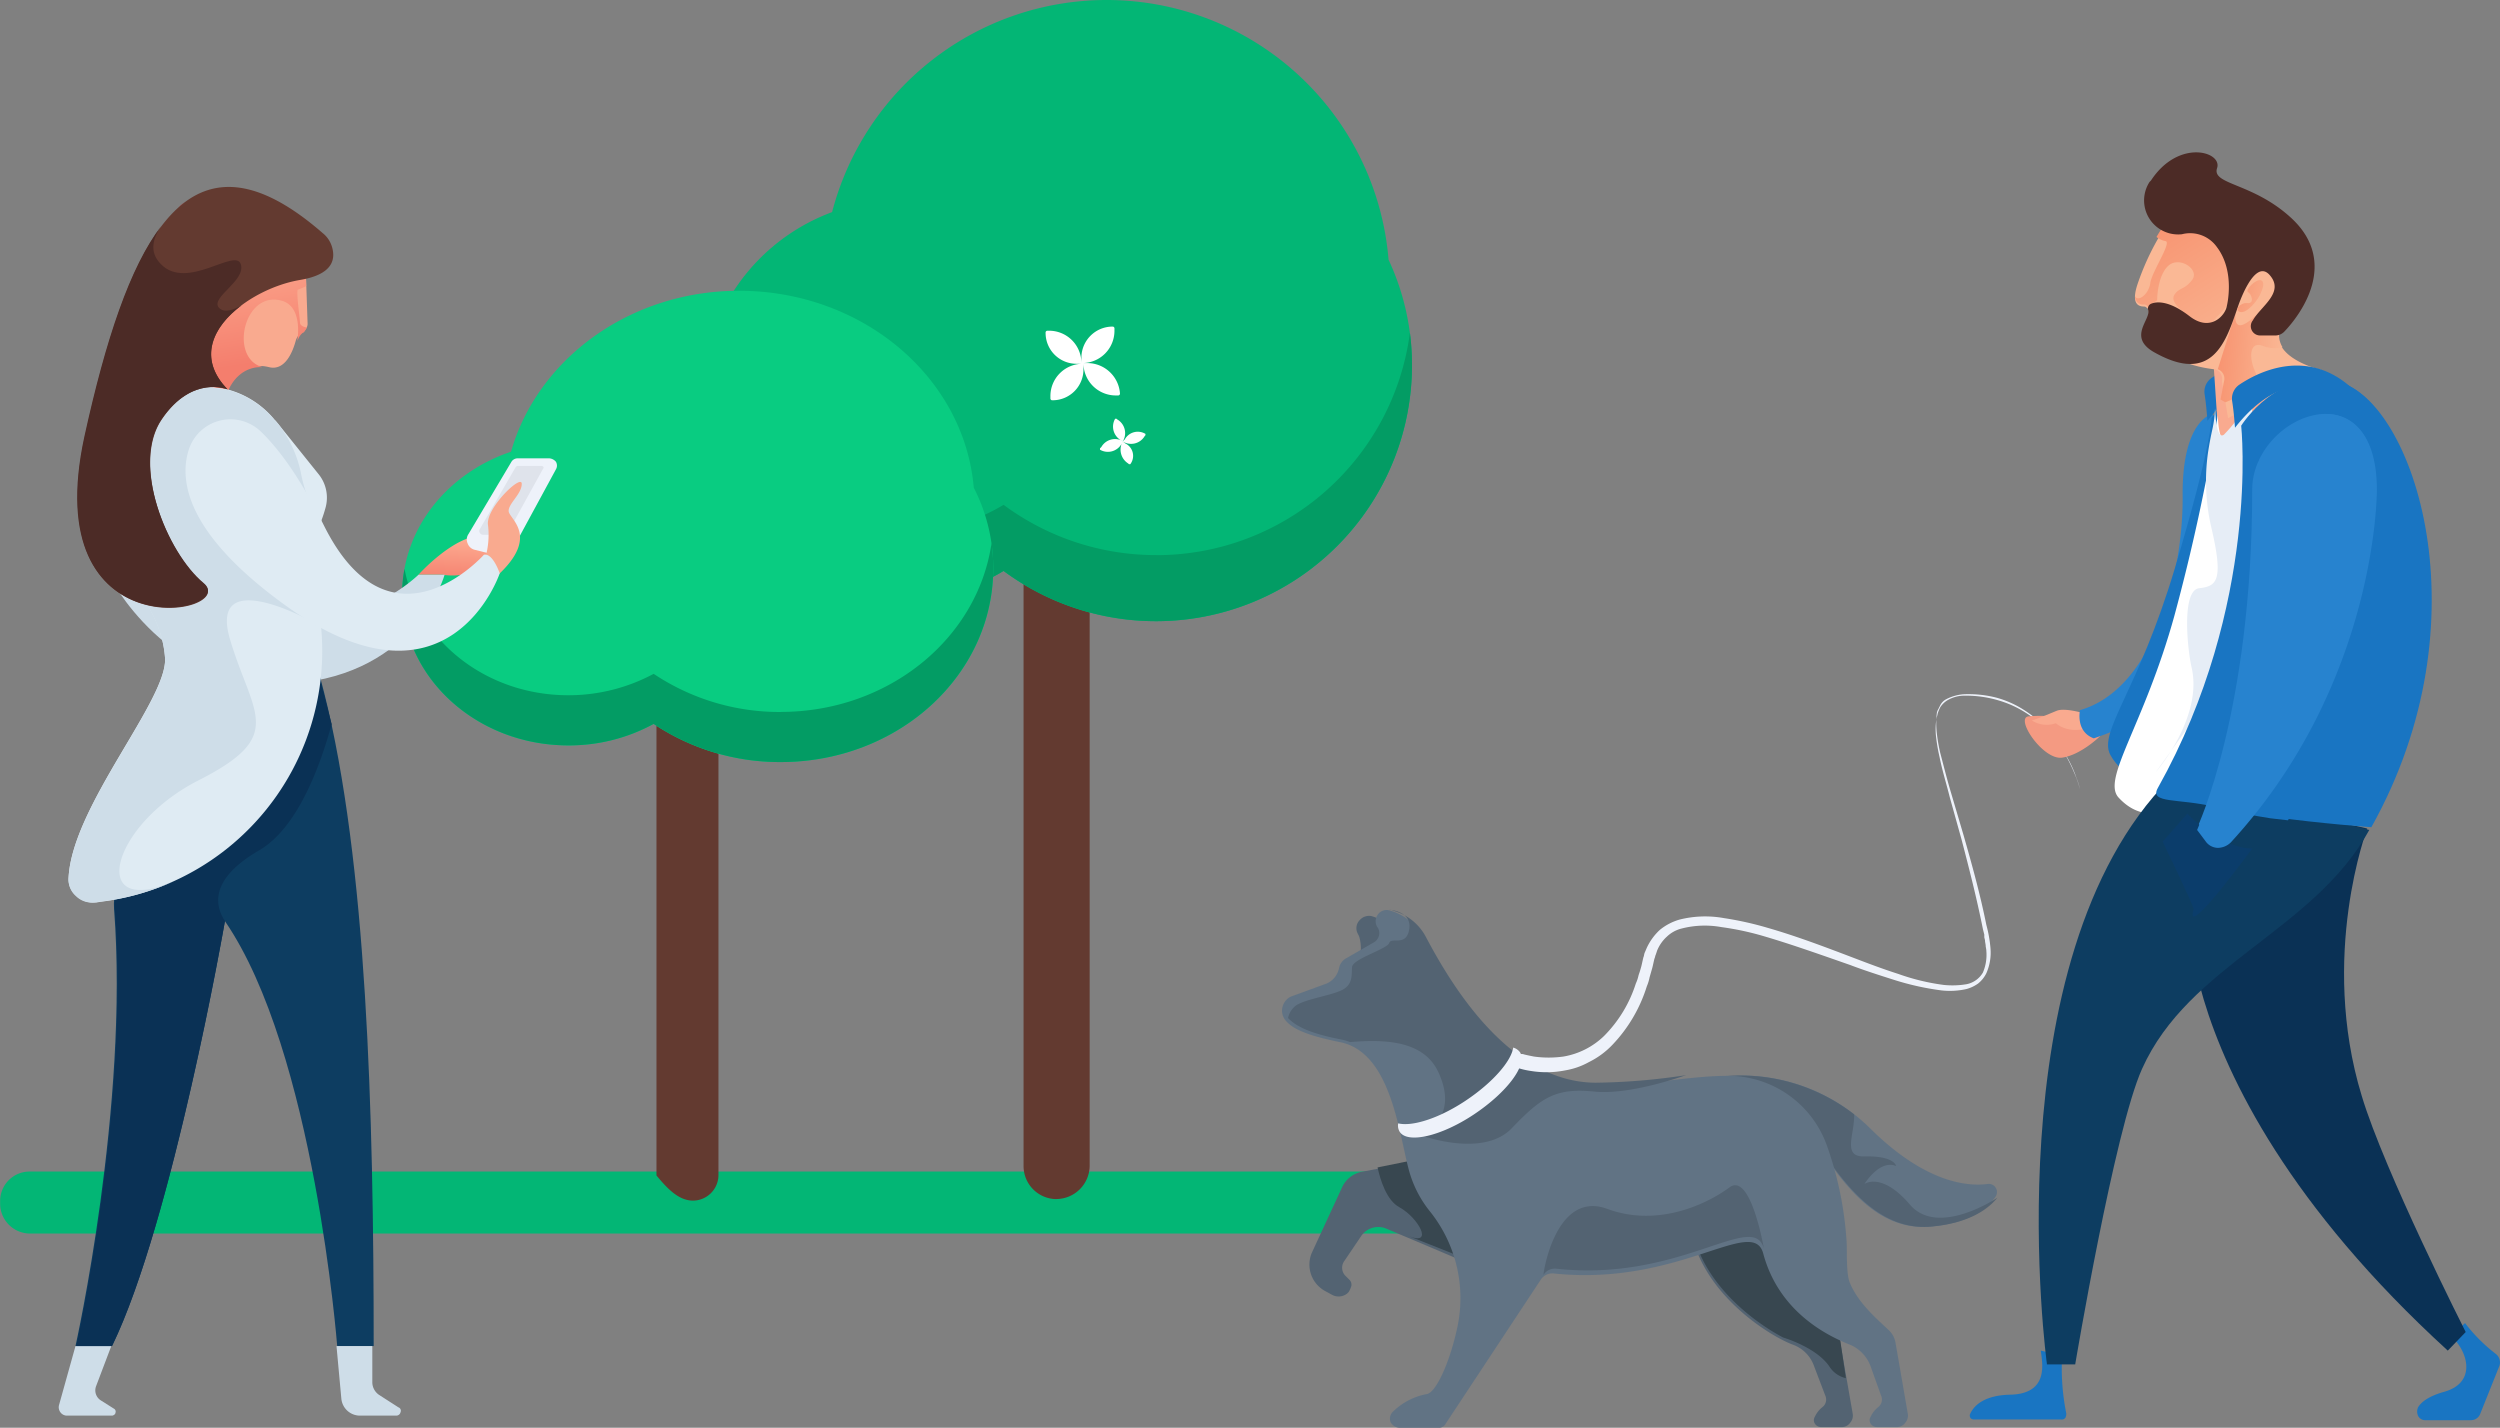 <svg id="Ebene_1" data-name="Ebene 1" xmlns="http://www.w3.org/2000/svg" xmlns:xlink="http://www.w3.org/1999/xlink" viewBox="0 0 363 207.31"><rect x="0" y="0" width="363" height="207.31" fill="#808080" stroke="none"/><defs><style>.cls-1{fill:#ccd6e1;}.cls-2{fill:#03b675;}.cls-3{fill:#633a30;}.cls-4{fill:#039c64;}.cls-30,.cls-5{fill:#fff;}.cls-5{fill-rule:evenodd;}.cls-6{fill:#09cc81;}.cls-7{fill:url(#Unbenannter_Verlauf_2);}.cls-8{fill:#eef2fa;}.cls-9{fill:#dfe3eb;}.cls-10{fill:#cedde8;}.cls-11{fill:#f9aa8f;}.cls-12{fill:url(#Unbenannter_Verlauf_3);}.cls-13{fill:#0d3d61;}.cls-14{fill:#0a3155;}.cls-15{fill:#dfebf3;}.cls-16{fill:#4c2b26;}.cls-17{fill:url(#Unbenannter_Verlauf_4);}.cls-18{fill:url(#Unbenannter_Verlauf_5);}.cls-19{fill:url(#Unbenannter_Verlauf_6);}.cls-20{fill:#536372;}.cls-21{fill:#617384;}.cls-22{fill:#384750;}.cls-23{fill:#1975c2;}.cls-24{fill:#f49a82;}.cls-25{fill:#2783cf;}.cls-26{fill:#fab895;}.cls-27{fill:url(#Unbenannter_Verlauf_7);}.cls-28{fill:url(#Unbenannter_Verlauf_8);}.cls-29{fill:url(#Unbenannter_Verlauf_9);}.cls-31{fill:#e6edf6;}.cls-32{fill:#0b3d6b;}</style><linearGradient id="Unbenannter_Verlauf_2" x1="-24.3" y1="-157.14" x2="-24.52" y2="-155.02" gradientTransform="translate(393.18 1240.2) scale(12.36 7.19)" gradientUnits="userSpaceOnUse"><stop offset="0" stop-color="#fbc19e"/><stop offset="0.48" stop-color="#ffb699"/><stop offset="1" stop-color="#f47e6d"/></linearGradient><linearGradient id="Unbenannter_Verlauf_3" x1="-26.73" y1="-187.95" x2="-26.48" y2="-186.16" gradientTransform="translate(617.15 4390.51) scale(21.07 23.08)" xlink:href="#Unbenannter_Verlauf_2"/><linearGradient id="Unbenannter_Verlauf_4" x1="242.25" y1="1449.83" x2="242.63" y2="1333.05" gradientTransform="translate(-5.94 -208.54) scale(0.23 0.2)" gradientUnits="userSpaceOnUse"><stop offset="0.4" stop-color="#d95d32"/><stop offset="0.81" stop-color="#bb1a28"/></linearGradient><linearGradient id="Unbenannter_Verlauf_5" x1="34.78" y1="247.73" x2="34.93" y2="190.77" gradientTransform="translate(16.52 -91.66) scale(0.97 0.79)" xlink:href="#Unbenannter_Verlauf_4"/><linearGradient id="Unbenannter_Verlauf_6" x1="12489.62" y1="119.84" x2="12489.62" y2="119.84" gradientTransform="translate(-2.1 -35.5) scale(0 1)" xlink:href="#Unbenannter_Verlauf_4"/><linearGradient id="Unbenannter_Verlauf_7" x1="-359.86" y1="-181.58" x2="-361.03" y2="-181.72" gradientTransform="translate(3702.14 2458.62) scale(9.3 13.02)" gradientUnits="userSpaceOnUse"><stop offset="0" stop-color="#fab895"/><stop offset="1" stop-color="#f78e6b"/></linearGradient><linearGradient id="Unbenannter_Verlauf_8" x1="-360.94" y1="-187.46" x2="-361.69" y2="-188.95" gradientTransform="translate(5383.07 3406.97) scale(13.95 17.67)" xlink:href="#Unbenannter_Verlauf_7"/><linearGradient id="Unbenannter_Verlauf_9" x1="-354.31" y1="-136.83" x2="-356.65" y2="-137.53" gradientTransform="translate(1673.3 721.87) scale(3.72 4.65)" xlink:href="#Unbenannter_Verlauf_7"/></defs><path id="Fill-23" class="cls-1" d="M247.2,215.8h31.9a2,2,0,0,0,2-2V207H247.2v8.8Z" transform="translate(-23.98 -40.89)"/><path id="Fill-11" class="cls-2" d="M28.32,220A4.34,4.34,0,0,1,24,215.7v-.4a4.27,4.27,0,0,1,4.34-4.3H279.63a4.35,4.35,0,0,1,4.35,4.3v.4a4.28,4.28,0,0,1-4.35,4.3Z" transform="translate(-23.98 -40.89)"/><path id="Fill-1" class="cls-3" d="M177.4,215a4.8,4.8,0,0,1-4.8-4.8V100.59a4.8,4.8,0,1,1,9.6,0v109.6a4.87,4.87,0,0,1-4.8,4.8" transform="translate(-23.98 -40.89)"/><path id="Fill-3" class="cls-2" d="M184.6,40.89a41.2,41.2,0,0,0-39.8,30.8,29,29,0,0,0,10,56.2,28.69,28.69,0,0,0,14.9-4.1A37.18,37.18,0,0,0,229,94a36.15,36.15,0,0,0-3.4-15.4A41.09,41.09,0,0,0,184.6,40.89Z" transform="translate(-23.98 -40.89)"/><path id="Fill-5" class="cls-4" d="M191.9,121.49a37.15,37.15,0,0,1-22.2-7.3,29,29,0,0,1-43.5-20.1,25.92,25.92,0,0,0-.4,4.8,29,29,0,0,0,29,29,28.69,28.69,0,0,0,14.9-4.1A37.18,37.18,0,0,0,229,94a38.66,38.66,0,0,0-.3-4.8,37.13,37.13,0,0,1-36.8,32.3" transform="translate(-23.98 -40.89)"/><path id="Fill-1-2" data-name="Fill-1" class="cls-5" d="M182,93.61h-.9a4.69,4.69,0,0,0,4.7-4.7v-.3a.27.27,0,0,0-.3-.3,4.53,4.53,0,0,0-4.5,4.4v.9a4.69,4.69,0,0,0-4.7-4.7h-.2a.27.27,0,0,0-.3.3,4.48,4.48,0,0,0,4.5,4.5h.9a4.69,4.69,0,0,0-4.7,4.7v.3a.27.27,0,0,0,.3.3,4.48,4.48,0,0,0,4.5-4.5v-.9a4.69,4.69,0,0,0,4.7,4.7h.3a.27.27,0,0,0,.3-.3,4.76,4.76,0,0,0-4.6-4.4Z" transform="translate(-23.98 -40.89)"/><path id="Fill-4" class="cls-5" d="M187.4,105.29l-.4-.3a2.29,2.29,0,0,0,3.2-.8l.1-.1v-.2a2.15,2.15,0,0,0-3,.8h0l-.3.3a2.29,2.29,0,0,0-.8-3.2l-.1-.1h-.2a2.28,2.28,0,0,0,.8,3.1l.4.2a2.29,2.29,0,0,0-3.2.8l-.2.2v.2a2.28,2.28,0,0,0,3.1-.8h0l.2-.4a2.38,2.38,0,0,0,.8,3.2l.1.1h.2a2,2,0,0,0-.7-3" transform="translate(-23.98 -40.89)"/><path id="Fill-1-3" data-name="Fill-1" class="cls-3" d="M124.62,215.22c-2.07,0-3.68-1.67-5.32-3.65V128.41c1.64-2,3.32-3.64,5.32-3.64a3.66,3.66,0,0,1,3.68,3.64v83.16a3.72,3.72,0,0,1-3.68,3.65" transform="translate(-23.98 -40.89)"/><path id="Fill-3-2" data-name="Fill-3" class="cls-6" d="M131.28,83.11c-15.88,0-29.27,9.94-33.1,23.37-9.23,3.11-15.8,11.15-15.8,20.64,0,12.14,10.81,22,24.12,22A25.66,25.66,0,0,0,118.89,146a32.9,32.9,0,0,0,18.46,5.54c17.05,0,30.85-12.59,30.85-28.15a25.48,25.48,0,0,0-2.83-11.69C164,95.7,149.24,83.11,131.28,83.11Z" transform="translate(-23.98 -40.89)"/><path id="Fill-5-2" data-name="Fill-5" class="cls-4" d="M137.35,144.27a32.9,32.9,0,0,1-18.46-5.54,26.13,26.13,0,0,1-12.39,3.11c-12,0-21.87-8-23.78-18.36a17.88,17.88,0,0,0-.34,3.64c0,12.14,10.81,22,24.12,22A25.66,25.66,0,0,0,118.89,146a32.9,32.9,0,0,0,18.46,5.54c17.05,0,30.85-12.59,30.85-28.15a26.2,26.2,0,0,0-.25-3.64c-2,13.88-15,24.51-30.6,24.51" transform="translate(-23.98 -40.89)"/><path id="Shape" class="cls-7" d="M84.74,124.34s5-5.6,9.2-5.7,3.3-2.1,2.6-1-2.4,5.9-3.3,6.1a9.25,9.25,0,0,1-5,.6" transform="translate(-23.98 -40.89)"/><path id="Shape-2" data-name="Shape" class="cls-8" d="M103.74,107.44h-4.6a1.05,1.05,0,0,0-.9.5L92,118.44a1.39,1.39,0,0,0-.1,1.4,1.44,1.44,0,0,0,1.1.9l4.7,1.2,7-12.9a1.08,1.08,0,0,0,0-1.1A1.39,1.39,0,0,0,103.74,107.44Z" transform="translate(-23.98 -40.89)"/><path id="Shape-3" data-name="Shape" class="cls-9" d="M99.14,108.54h3.5a.35.35,0,0,1,.2.1.19.19,0,0,1,0,.3l-5.3,9.6h-3.4a.55.55,0,0,1-.5-.3.45.45,0,0,1,0-.5l5.2-9C98.94,108.64,99,108.54,99.14,108.54Z" transform="translate(-23.98 -40.89)"/><path id="Shape-4" data-name="Shape" class="cls-10" d="M39.74,124.34s8.6,17.2,26.7,15.8,22.1-15.8,22.1-15.8h-3.8s-8.1,8-17.2,4.8" transform="translate(-23.98 -40.89)"/><path id="Shape-5" data-name="Shape" class="cls-11" d="M94.34,122.24a12,12,0,0,0,.5-5.1c-.4-2.4,4.9-7.5,4.9-6s-2,2.9-1.9,4,4.5,3.6-1.5,9.2" transform="translate(-23.98 -40.89)"/><path id="Shape-6" data-name="Shape" class="cls-11" d="M68.24,76l.4,11.8a1.21,1.21,0,0,1-.7,1.2,2.56,2.56,0,0,0-1,1.3c-.4,1.5-1.5,4.5-3.9,3.9-3.2-.8-5.5,1.3-6.3,4.1l-9.8-4s2-15.9,9.4-19.2S68.24,76,68.24,76Z" transform="translate(-23.98 -40.89)"/><path id="Shape-7" data-name="Shape" class="cls-12" d="M68.54,88.44c-.2,0-1-.2-1-.7s-.6-4.7-.3-4.8.8-.3,1.2-.5l-.2-6.4h0c-.1,0-.2-.1-.4-.3l-2.3-.3-9.6-.2c-3.2,1.6-5.3,5.6-6.7,9.4v.1c-.1.2-.1.4-.2.5-.1.3-.2.7-.3,1l-.2.3-.1.4-.1.3c-.1.2-.1.4-.2.6l-.1.4-.1.3-.1.4-.1.3a1.27,1.27,0,0,0-.1.6V90l-.1.4v.2c0,.2-.1.3-.1.5v.1l.2,3.4.1.1,9.1,3.7c.7-2.4,2.6-4.3,5.2-4.2-.1-.1-.3-.1-.5-.2-4.2-1.9-1.9-11.1,3.5-9.4,3,1,2.1,5.8,2.1,5.8l.3-.6a2.18,2.18,0,0,1,.4-.5c.1-.1.2-.1.3-.2A4.35,4.35,0,0,0,68.54,88.44Z" transform="translate(-23.98 -40.89)"/><path id="Shape-8" data-name="Shape" class="cls-10" d="M34.94,236.34l-2.4,8.6a1.23,1.23,0,0,0,.2,1,1.19,1.19,0,0,0,.9.5h6.6c.2,0,.5-.2.5-.4a.48.48,0,0,0-.2-.6l-1.9-1.2a1.72,1.72,0,0,1-.7-2.1l2.5-6.6" transform="translate(-23.98 -40.89)"/><path id="_Path_" data-name=" Path " class="cls-13" d="M47.54,99.94c2-.4,4.2-2.9,6.5-.3,5.7,6.5,11.9,21.6,17,41.8,6.2,24.6,7.2,60.8,7.2,94.9h-5.3s-3.3-42.8-16.3-61.7c0,0-7.6,43.6-16.4,61.7h-5.3s7.8-34.9,5.6-63.5c-.6-7.6,11.2-26.7,9.4-33.4-1.7-6.4-1.6-11.4-4.7-16" transform="translate(-23.98 -40.89)"/><path id="Shape-9" data-name="Shape" class="cls-14" d="M70.94,141.44a16,16,0,0,1-.5-2.1l-24.1-26.5-1,10.6c3.1,4.6,3,9.5,4.7,16,1.8,6.8-10,25.8-9.4,33.4,2.2,28.7-5.6,63.5-5.6,63.5h5.2c8.8-18.1,16.4-61.7,16.4-61.7-.8-1.3-3.3-5.5,5-10.3,5.8-3.4,9-12.9,10.5-18.3C71.74,144.54,71.34,142.94,70.94,141.44Z" transform="translate(-23.98 -40.89)"/><path id="Shape-10" data-name="Shape" class="cls-15" d="M70.14,128.64c-.3-1.8-.6-3.6-.9-5.3a9.21,9.21,0,0,1,.8-5.4,21.9,21.9,0,0,0,1.2-3.3,5.43,5.43,0,0,0-1-4.9l-6.1-7.6c-.1-.1-.1-.2-.2-.2h0a13.27,13.27,0,0,0-6.9-4.5,1.27,1.27,0,0,0-.6-.1c-6.3-1.1-10.7.8-13.8,3.6a16,16,0,0,0-3.6,18.9c1.8,3.9,8.3,8.5,8.9,16.5.5,6-13.4,21.4-14,31.9a3.17,3.17,0,0,0,1.1,2.7,3.61,3.61,0,0,0,2.8,1h.1l.6-.1A36.71,36.71,0,0,0,70.14,128.64Z" transform="translate(-23.98 -40.89)"/><path id="Shape-11" data-name="Shape" class="cls-10" d="M69.94,118c.2-.4.3-.7.5-1.1a23.1,23.1,0,0,1-2.8-7.5,17.34,17.34,0,0,0-3.3-7l-.2-.2c-.1-.1-.1-.2-.2-.2h0a13.27,13.27,0,0,0-6.9-4.5,1.27,1.27,0,0,0-.6-.1c-6.3-1.1-10.7.8-13.8,3.6a16,16,0,0,0-3.6,18.9c1.8,3.9,8.3,8.5,8.9,16.5.5,6-13.4,21.4-14,31.9A3.17,3.17,0,0,0,35,171a3.22,3.22,0,0,0,2.8.9h.1l.6-.1a34.84,34.84,0,0,0,10.8-3c-12.7,5.6-9.3-8.1,3.5-14.6s7.9-9.4,4.6-20.4S69,131,69,131l.9-4.7c-.2-1-.4-2-.5-3A7,7,0,0,1,69.94,118Z" transform="translate(-23.98 -40.89)"/><path id="Shape-12" data-name="Shape" class="cls-10" d="M72.84,236.34l.7,7.6a2.72,2.72,0,0,0,2.7,2.5h5.3a.63.63,0,0,0,.6-.5.52.52,0,0,0-.3-.7l-2.8-1.8a2.23,2.23,0,0,1-1-1.8v-5.3" transform="translate(-23.98 -40.89)"/><path id="Shape-13" data-name="Shape" class="cls-15" d="M61.84,103.54a6.36,6.36,0,0,0-10.5,2.8c-1.4,4.7.1,12.2,13.6,22.1,24.2,17.8,31.6-4.3,31.6-4.3s-1-3-2.3-2.7c0,0-13.5,15.2-23.2-4.2C67.44,110,64.34,105.94,61.84,103.54Z" transform="translate(-23.98 -40.89)"/><path id="Shape-14" data-name="Shape" class="cls-3" d="M70.84,74.74a4,4,0,0,1,1.4,2.2c.4,1.6.1,3.8-4.7,4.6-7.7,1.3-17.5,8.8-10.5,15.9,0,0-5.2-2.2-9.6,4.4s.8,19.4,6.1,23.8-24.2,10.3-17.2-21.5C43.24,72.74,52.34,58.64,70.84,74.74Z" transform="translate(-23.98 -40.89)"/><path id="Shape-15" data-name="Shape" class="cls-16" d="M53.54,125.54c-5.3-4.4-10.6-17.3-6.1-23.8s9.6-4.3,9.6-4.3c-4.4-4.5-2.2-9.1,2-12.2-1.1.6-2.5,1.2-3.3.3-1.2-1.5,4-3.9,3.2-6.3s-7.8,3.9-11.6,0c-1.8-1.8-1.1-3.9.1-5.6-4.6,6-8.1,16.5-11.2,30.6C29.34,135.94,58.84,129.94,53.54,125.54Z" transform="translate(-23.98 -40.89)"/><path id="Shape-16" data-name="Shape" class="cls-17" d="M49.94,71l-.2.2Z" transform="translate(-23.98 -40.89)"/><path id="Shape-17" data-name="Shape" class="cls-18" d="M49.94,70.94a11,11,0,0,1,1-.8C50.54,70.44,50.24,70.74,49.94,70.94Z" transform="translate(-23.98 -40.89)"/><path id="Shape-18" data-name="Shape" class="cls-19" d="M60.34,84.34Z" transform="translate(-23.98 -40.89)"/><path id="Shape-19" data-name="Shape" class="cls-20" d="M221.3,176.8l-.2-.4a1.68,1.68,0,0,1,.3-1.9,1.83,1.83,0,0,1,1.7-.6A8,8,0,0,1,228,178l-6.9,1.9C221.8,179.6,221.6,177.6,221.3,176.8Z" transform="translate(-23.98 -40.89)"/><path id="Shape-20" data-name="Shape" class="cls-21" d="M271,197.7a26.62,26.62,0,0,1,24.8,7.3c7.8,7.6,13.8,8.2,16.8,7.8a1.19,1.19,0,0,1,1.1,1.9c-1.3,1.8-4,3.9-9.6,4.3-10,.8-15.2-11.4-18.3-14.4a12.73,12.73,0,0,0-12.5-3.4" transform="translate(-23.98 -40.89)"/><path id="Shape-21" data-name="Shape" class="cls-20" d="M304.3,219c-10,.8-15.3-11.4-18.4-14.4a12.9,12.9,0,0,0-12.6-3.4l-2.4-3.5a26.86,26.86,0,0,1,22.3,5c.1,2.9-1.8,6.2,1.5,6.1,4.4-.1,4.6,1.4,4.6,1.4-2.4-1-4.6,2.6-4.6,2.6s2.5-1.8,6.6,3,12.7-1,12.7-1C312.7,216.4,310,218.5,304.3,219Z" transform="translate(-23.98 -40.89)"/><path id="Shape-22" data-name="Shape" class="cls-20" d="M245,219.4l-9.3,4.3-10.4-4.4a3,3,0,0,0-3.7,1.1l-2.5,3.7a1.67,1.67,0,0,0,.2,2l.6.6a1,1,0,0,1,.3.9,3.55,3.55,0,0,1-.4.9l-.2.2a2,2,0,0,1-2.2.2l-1.1-.6a4.37,4.37,0,0,1-1.8-5.6l4.3-9.3a4,4,0,0,1,3.1-2.4l9.4-1.8" transform="translate(-23.98 -40.89)"/><path id="Shape-23" data-name="Shape" class="cls-22" d="M230.9,209l11.4,8.2.7,2.5-7.6,3.4-6.8-2.7c3.6,1.4,1.3-2.7-1.4-4.2-1.9-1-2.8-4-3.2-5.8Z" transform="translate(-23.98 -40.89)"/><path id="Shape-24" data-name="Shape" class="cls-20" d="M281.1,207a46.52,46.52,0,0,1,2.8,12.8l.1,1.2c.1,1.4-.1,4.9.5,6.2,1.2,2.9,4,5.3,5.7,6.9a3.25,3.25,0,0,1,1,1.8l1.8,10.3a1.57,1.57,0,0,1-.4,1.3,1.43,1.43,0,0,1-1.2.6h-3a1.05,1.05,0,0,1-.9-.5.91.91,0,0,1,0-1,3.81,3.81,0,0,1,1.1-1.4,1.39,1.39,0,0,0,.4-1.7l-1.6-4.2a5.09,5.09,0,0,0-3.2-3.2c-3.1-1.2-12-6.6-14.4-15.2" transform="translate(-23.98 -40.89)"/><path id="Shape-25" data-name="Shape" class="cls-22" d="M270,220.7l4.4-5.4,5.3-1.3,3.6,1.2a34.69,34.69,0,0,1,.6,4.5l.1,1.2c.1,1.3-.1,4.9.5,6.1,1.2,2.9,4,5.2,5.7,6.8a3.25,3.25,0,0,1,1,1.8l.8,5.4a3.85,3.85,0,0,1-2.4-1.7c-1.9-2.8-6.7-4.2-6.7-4.2C279.1,233.1,272.1,228.1,270,220.7Z" transform="translate(-23.98 -40.89)"/><path id="Shape-26" data-name="Shape" class="cls-21" d="M211.4,185.6l5.2-1.9a3.09,3.09,0,0,0,1.8-2.2,2.09,2.09,0,0,1,1.1-1.5l4-2.3a1.55,1.55,0,0,0,.6-2l-.2-.3a1.68,1.68,0,0,1,.2-1.8,1.57,1.57,0,0,1,1.7-.5,7.81,7.81,0,0,1,4.8,3.9c3.8,7.3,12.3,21.5,24.7,21.6,6.9.1,13.5-1.5,19.6-1.5a15.23,15.23,0,0,1,14.3,10,50.67,50.67,0,0,1,2.8,12.7l.1,1.2c.1,1.4-.1,4.9.5,6.2,1.2,2.9,3.9,5.2,5.6,6.8a3.25,3.25,0,0,1,1,1.8l1.8,10.4a1.57,1.57,0,0,1-.4,1.3,1.43,1.43,0,0,1-1.2.6h-2.9a1.05,1.05,0,0,1-.9-.5.91.91,0,0,1,0-1,3.81,3.81,0,0,1,1.1-1.4,1.39,1.39,0,0,0,.4-1.7l-1.5-4.2a5.44,5.44,0,0,0-3.1-3.2c-3-1.2-10.2-4.6-12.5-13.2-1.5-5.6-12.2,4.8-30.4,2.9a2,2,0,0,0-1.9.9l-13.8,20.9a1.1,1.1,0,0,1-1,.6h-5.7a1.56,1.56,0,0,1-1.3-.8,1.4,1.4,0,0,1,.3-1.5,9.51,9.51,0,0,1,5-2.6c1.3-.3,3.2-4.4,4.3-9.3a20.17,20.17,0,0,0-3.8-17.1,16.37,16.37,0,0,1-3.2-6.3c-1.5-5.8-2.7-17-10-18.4-4.4-.9-6.8-1.8-7.9-3.2a2.18,2.18,0,0,1-.4-1.9A2.29,2.29,0,0,1,211.4,185.6Z" transform="translate(-23.98 -40.89)"/><path id="Shape-27" data-name="Shape" class="cls-20" d="M211,188.7a3.19,3.19,0,0,1,.9-1.6c1-1,4.6-1.5,6.6-2.3s1.7-2.3,1.8-3.5,5.1-2.6,5.4-3.5,2.5.6,2.9-2c.4-2.4-2.4-2.8-2.9-2.8a.75.75,0,0,1,.5.1,7.66,7.66,0,0,1,4.8,3.8c3.8,7.2,12.2,21.1,24.6,21.2a92.74,92.74,0,0,0,13.2-1.1c-2.6.9-8.8,2.8-13.2,2.4-5.7-.6-7.8.8-12.1,5.3s-13.6.9-13.6.9,6.3-1.8,2.9-9.1c-2.2-4.6-7.9-4.7-12.8-4.3a7.37,7.37,0,0,0-1.4-.4C214.5,191,212.2,190,211,188.7Z" transform="translate(-23.98 -40.89)"/><path id="Shape-28" data-name="Shape" class="cls-20" d="M257.3,216.4c7.5,2.8,14.7-.8,17.8-3.1s5,8.9,5,8.9c-1.5-5.7-12.1,4.9-30.2,2.9a1.92,1.92,0,0,0-1.8.9C248,226,249.8,213.7,257.3,216.4Z" transform="translate(-23.98 -40.89)"/><path id="Shape-29" data-name="Shape" class="cls-8" d="M236.8,200.7c3.9-2.6,6.6-5.7,6.9-7.7a1.83,1.83,0,0,1,1,.7c1.1,1.8-1.9,5.8-6.7,9s-9.7,4.3-10.8,2.5a1.72,1.72,0,0,1-.2-1.2C229,204.5,232.9,203.3,236.8,200.7Z" transform="translate(-23.98 -40.89)"/><path id="Shape-30" data-name="Shape" class="cls-8" d="M326,155.5a9.83,9.83,0,0,0-.5-1.6,16.52,16.52,0,0,0-2.1-4.2,16.86,16.86,0,0,0-5.1-5.2,15.31,15.31,0,0,0-4.1-1.9,16.59,16.59,0,0,0-4.9-.7,4.84,4.84,0,0,0-2.6.7,3.18,3.18,0,0,0-1,1,4.88,4.88,0,0,0-.3.7c-.1.2-.1.5-.2.7a9.42,9.42,0,0,0-.1,2.9,25,25,0,0,0,.5,2.9c.4,2,1,3.9,1.5,5.9l1.7,6.1c1.1,4.2,2.2,8.5,3.1,13l.2.8v.4l.1.4c0,.3.1.6.1.8s.1.5.1.8a6.55,6.55,0,0,1-.5,3.1,3.46,3.46,0,0,1-1,1.1,3.51,3.51,0,0,1-1.4.6,12.17,12.17,0,0,1-3.3.1,31.72,31.72,0,0,1-6.6-1.6c-2.2-.7-4.3-1.5-6.4-2.3-4.2-1.6-8.4-3.2-12.6-4.4a47.46,47.46,0,0,0-6.3-1.4,15.36,15.36,0,0,0-6.4.2,8,8,0,0,0-2.9,1.5,8.32,8.32,0,0,0-1.9,2.6l-.3.7c-.1.2-.1.5-.2.7-.1.4-.2.9-.3,1.3l-.2.7-.2.6a5.64,5.64,0,0,1-.4,1.2,18.85,18.85,0,0,1-4.6,7.6,11.14,11.14,0,0,1-5.9,3,15.48,15.48,0,0,1-4.3,0c-.5-.1-1-.2-1.4-.3a1.09,1.09,0,0,0-1.1.2,1.28,1.28,0,0,0-.4,1,1,1,0,0,0,.7.8,11.63,11.63,0,0,0,1.8.4,14,14,0,0,0,5-.1,10.63,10.63,0,0,0,3.4-1.2,12,12,0,0,0,3.4-2.5,21.55,21.55,0,0,0,5-8.5,6.47,6.47,0,0,0,.4-1.3l.2-.7.2-.7c.1-.4.2-.9.3-1.3.1-.2.1-.4.2-.6l.2-.6a5.58,5.58,0,0,1,1.4-2,4.77,4.77,0,0,1,2.2-1.2,13.52,13.52,0,0,1,5.7-.2,41.32,41.32,0,0,1,6.1,1.3c4.1,1.2,8.3,2.7,12.6,4.2,2.1.8,4.3,1.5,6.5,2.2a39.29,39.29,0,0,0,6.8,1.5,10.92,10.92,0,0,0,3.6-.2,5.31,5.31,0,0,0,1.7-.8,4.43,4.43,0,0,0,1.2-1.5,7.41,7.41,0,0,0,.6-3.6,18.57,18.57,0,0,0-.6-3.4c-.9-4.5-2.1-8.8-3.3-13l-1.8-6.1c-.6-2-1.1-4-1.6-5.9a25,25,0,0,1-.5-2.9,13.1,13.1,0,0,1,0-2.8,1.42,1.42,0,0,1,.2-.6l.3-.6a2,2,0,0,1,.9-.9,6.65,6.65,0,0,1,2.4-.7,16.35,16.35,0,0,1,4.9.5,14.44,14.44,0,0,1,4,1.8,16.55,16.55,0,0,1,5.1,5.1,23.21,23.21,0,0,1,2.2,4.1A15.93,15.93,0,0,1,326,155.5Z" transform="translate(-23.98 -40.89)"/><path id="Shape-31" data-name="Shape" class="cls-23" d="M381.9,233a24,24,0,0,0,4.5,4.5,1.57,1.57,0,0,1,.5,1.7l-2.8,7a1.42,1.42,0,0,1-1.3.9h-6.6a1.15,1.15,0,0,1-1.1-.6,1.48,1.48,0,0,1,0-1.3c.5-.8,1.6-1.6,3.7-2.2,4.8-1.3,3.6-5.8,1.1-8.1" transform="translate(-23.98 -40.89)"/><path id="Shape-32" data-name="Shape" class="cls-24" d="M329,147.7s-2.8,2.8-5.6,3.2-7-5.9-4.8-6a18.65,18.65,0,0,1,5.7.4" transform="translate(-23.98 -40.89)"/><path id="Shape-33" data-name="Shape" class="cls-11" d="M326.7,144.5s-2.9-.9-4.1-.4-3.4,1.4-3.6,1.4a4,4,0,0,0,3.5.4s1.9,1.9,5.5.4" transform="translate(-23.98 -40.89)"/><path id="Shape-34" data-name="Shape" class="cls-25" d="M345.2,101s-4.4.8-4.3,11.9-4.1,28-14.9,31.1c0,0-.7,3.1,2,4.1a55.88,55.88,0,0,0,6.3-2.6c3.1-1.6,23.7-24.8,23.7-24.8" transform="translate(-23.98 -40.89)"/><path id="Shape-35" data-name="Shape" class="cls-23" d="M323.4,237.7a33.26,33.26,0,0,0,.6,8.4,1.27,1.27,0,0,1-.1.6.6.6,0,0,1-.6.3H310.6a.76.76,0,0,1-.5-.2.75.75,0,0,1-.1-.5c.4-1,1.7-2.8,5.8-2.9,5.8-.1,4.7-4.7,4.5-6.4" transform="translate(-23.98 -40.89)"/><path id="Shape-36" data-name="Shape" class="cls-23" d="M345.1,101.6s.1,3.6-5.3,21.7-11.2,23.8-9.4,27.2,6.3,4.5,6.3,4.5l10.5-7.6,6.8-39.2L352.8,99l-4.3.1-1.6-.1" transform="translate(-23.98 -40.89)"/><path id="_Path_2" data-name=" Path " class="cls-23" d="M344.5,102c-.1-1.3-.2-2.5-.4-3.8a2.44,2.44,0,0,1,1.1-2.5c3.3-2.2,11.8-6.2,18.8,3.4C364,99.1,354,89.8,344.5,102Z" transform="translate(-23.98 -40.89)"/><path id="Shape-37" data-name="Shape" class="cls-11" d="M341.2,69.6c8.1-5.7,12.8,5.9,13.7,7.3s-2.4,9.5-2.4,9.5c-1.3,4.7,6.5,8.4,6.5,8.4l-8.2,12.7-4.4,1.4-1.2-18a.47.47,0,0,0-.5-.5C339,89.8,339.4,72.3,341.2,69.6Z" transform="translate(-23.98 -40.89)"/><path id="Shape-38" data-name="Shape" class="cls-26" d="M361,94.6s-6.2-1.4-6.2-5V79.1s2.3-14-14.4-8.1a37.21,37.21,0,0,0-6.1,11.3c-.5,1.6-.6,3.1,1,3.1a.52.52,0,0,1,.4.2.55.55,0,0,1,.3.5c-.1,1.9.5,7.3,9.4,8.4a1.33,1.33,0,0,1,1,.6,1.64,1.64,0,0,1,.2,1.2l.9,5.3Z" transform="translate(-23.98 -40.89)"/><path id="Shape-39" data-name="Shape" class="cls-27" d="M346.4,98.9l.7.4s5.5-2,4.4-4.3-.8-4.6,1-3.9a4.76,4.76,0,0,0,2.9.2,3.32,3.32,0,0,1-.5-1.6v-1l-3.4-2s-1.6,1.6-2.4,1.4-.5-1.8-.5-1.8L346,94.5a1.46,1.46,0,0,1,.9,1.8Z" transform="translate(-23.98 -40.89)"/><path id="Shape-40" data-name="Shape" class="cls-28" d="M338.8,79.5c1.6-1.5,4.6.5,3.5,2s-1.9,1.1-2.6,2.2,1.4,2.5,1.4,2.5l2,3.8,4.6-5.1.3-10.4L344.8,73l-5.8-.7c-.5.8-1.2,1.8-1.9,3a3.1,3.1,0,0,0,1.3.6c1,.1-2,4.5-2.2,6.1s-1.8,2.8-2.2,1.9a1.13,1.13,0,0,0,1.3,1.2.55.55,0,0,1,.5.3l1.4-.9C337.2,84.4,337.2,81,338.8,79.5Z" transform="translate(-23.98 -40.89)"/><path id="Shape-41" data-name="Shape" class="cls-16" d="M356.4,72.3c-5.5-4.9-11.3-4.6-10.5-7s-5.6-4.3-9.6,1.8l-.2.2a4.94,4.94,0,0,0,4.7,7.6,4.77,4.77,0,0,1,5.1,1.9c2.7,3.6,1.4,8.6,1.4,8.6-.2,1.2-2.3,3.8-5.4,1.4s-4.9-2.1-5.6-1.8a.74.74,0,0,0-.4.9c.4,1.4-3,3.9.8,6.1,8.6,4.9,10.5-1.6,12.2-6.5,0,0,2.4-7.4,4.7-4.6,2.1,2.5-1.4,4.5-2.5,6.5a1.35,1.35,0,0,0,1.1,2.2h2.1a1.82,1.82,0,0,0,1.4-.6C357.9,86.7,363.9,78.9,356.4,72.3Z" transform="translate(-23.98 -40.89)"/><path id="Shape-42" data-name="Shape" class="cls-29" d="M352.3,83.3s.7-1.4,0-1.7-2.4,1.4-1.9,1.7,1,1.7-.1,1.6-2,1.1-1,1.3S352,84.3,352.3,83.3Z" transform="translate(-23.98 -40.89)"/><path id="Shape-43" data-name="Shape" class="cls-30" d="M339.7,130.3a290,290,0,0,0,6.3-29.1s.1,4.2,1.2,3.4c1.3-1.1,3.8-5.6,3.8-5.6l-.4,31.3-8,27.2c-5.4,2.4-8.5,1.9-11-.8S335.3,146.2,339.7,130.3Z" transform="translate(-23.98 -40.89)"/><path id="Shape-44" data-name="Shape" class="cls-31" d="M350.7,122.3l-3.2,16.1L337,153s6.9-7.9,5.2-15.2c-.6-2.6-1.5-11.2,1.1-11.5s3.6-1.1,1.7-9.1a29.66,29.66,0,0,1-.4-10.7c.2-1.3.4-2.3.6-3.2a16.45,16.45,0,0,0,.4-3.1l.1,1.3c.1,1.2.4,3.1,1.2,2.5a24.16,24.16,0,0,0,3.5-4.6l.6-.4Z" transform="translate(-23.98 -40.89)"/><path id="_Path_2-2" data-name=" Path 2" class="cls-14" d="M342.3,178.5c1-15.8-8.9,16.5,37.1,58.5l2.6-2.7S370.2,211,366.9,200c-6.2-20.3.8-38.8.8-38.8S339,153.2,342.3,178.5Z" transform="translate(-23.98 -40.89)"/><path id="_Path_3" data-name=" Path 3" class="cls-13" d="M321.2,239h4.1s5.7-34,9.7-42.9c6.8-15.2,25-20.1,33-34.7L339,154C313.1,180.2,321.2,239,321.2,239Z" transform="translate(-23.98 -40.89)"/><path id="_Path_4" data-name=" Path 4" class="cls-23" d="M345.3,158c2.5.6,5.6,1.1,8.6,1.5,7.3,1,14.4,1.5,14.4,1.5,16.9-30.2,6-61.8-4.6-64.6-8.9-2.4-14.3,6.3-14.3,6.3s2.8,26-12.1,52.6C336,157.6,340.4,156.8,345.3,158Z" transform="translate(-23.98 -40.89)"/><path id="Shape-45" data-name="Shape" class="cls-23" d="M350,159.1l3.6.6,2.6.3c3.1-5.8,11.4-20.7,15.3-21.4,4.7-.8,2,10.5,1.8,11,9.1-26.4-.5-50.8-9.8-53.3a11.07,11.07,0,0,0-3.6-.4L356.3,97c1.1-.3,5.3-1.4,4.3.5-1.1,2.2-3.2,3.1.1,3.5s1.8,30.5,0,36.4C359.2,142.6,351.9,155.7,350,159.1Z" transform="translate(-23.98 -40.89)"/><path id="_Path_5" data-name=" Path 5" class="cls-25" d="M369,112s.2,29.5-23.3,53l-2.7-3.9s8-16.9,8-49.1C351,101.2,369,93.9,369,112Z" transform="translate(-23.98 -40.89)"/><path id="_Path_6" data-name=" Path 6" class="cls-23" d="M348.5,103c-.1-1.3-.2-2.5-.4-3.8a2.44,2.44,0,0,1,1.1-2.5c3.3-2.2,11.8-6.2,18.8,3.4C368,100.1,358,90.8,348.5,103Z" transform="translate(-23.98 -40.89)"/><path id="_Path_7" data-name=" Path 7" class="cls-32" d="M341.6,159c.1.3,5,5.1,9.4,5.1,0,0-10,13.7-8.5,8.8.1-.3-4.5-9.8-4.5-9.8Z" transform="translate(-23.98 -40.89)"/><path id="Shape-46" data-name="Shape" class="cls-25" d="M343,161.4s.3-.7.9-2.2c.8.7,2,1.7,2.8,1.6,1.3-.1,11-14.3,9.4-22s4.4-3.7,8.6-22.3c3.5-15.6-2.6-15.7-4.7-15.3,4.5-1,9.1,1.7,9.1,10.8,0,0,.2,27.9-21.2,51.2a2.73,2.73,0,0,1-1.9.8,2.23,2.23,0,0,1-1.8-1Z" transform="translate(-23.98 -40.89)"/></svg>